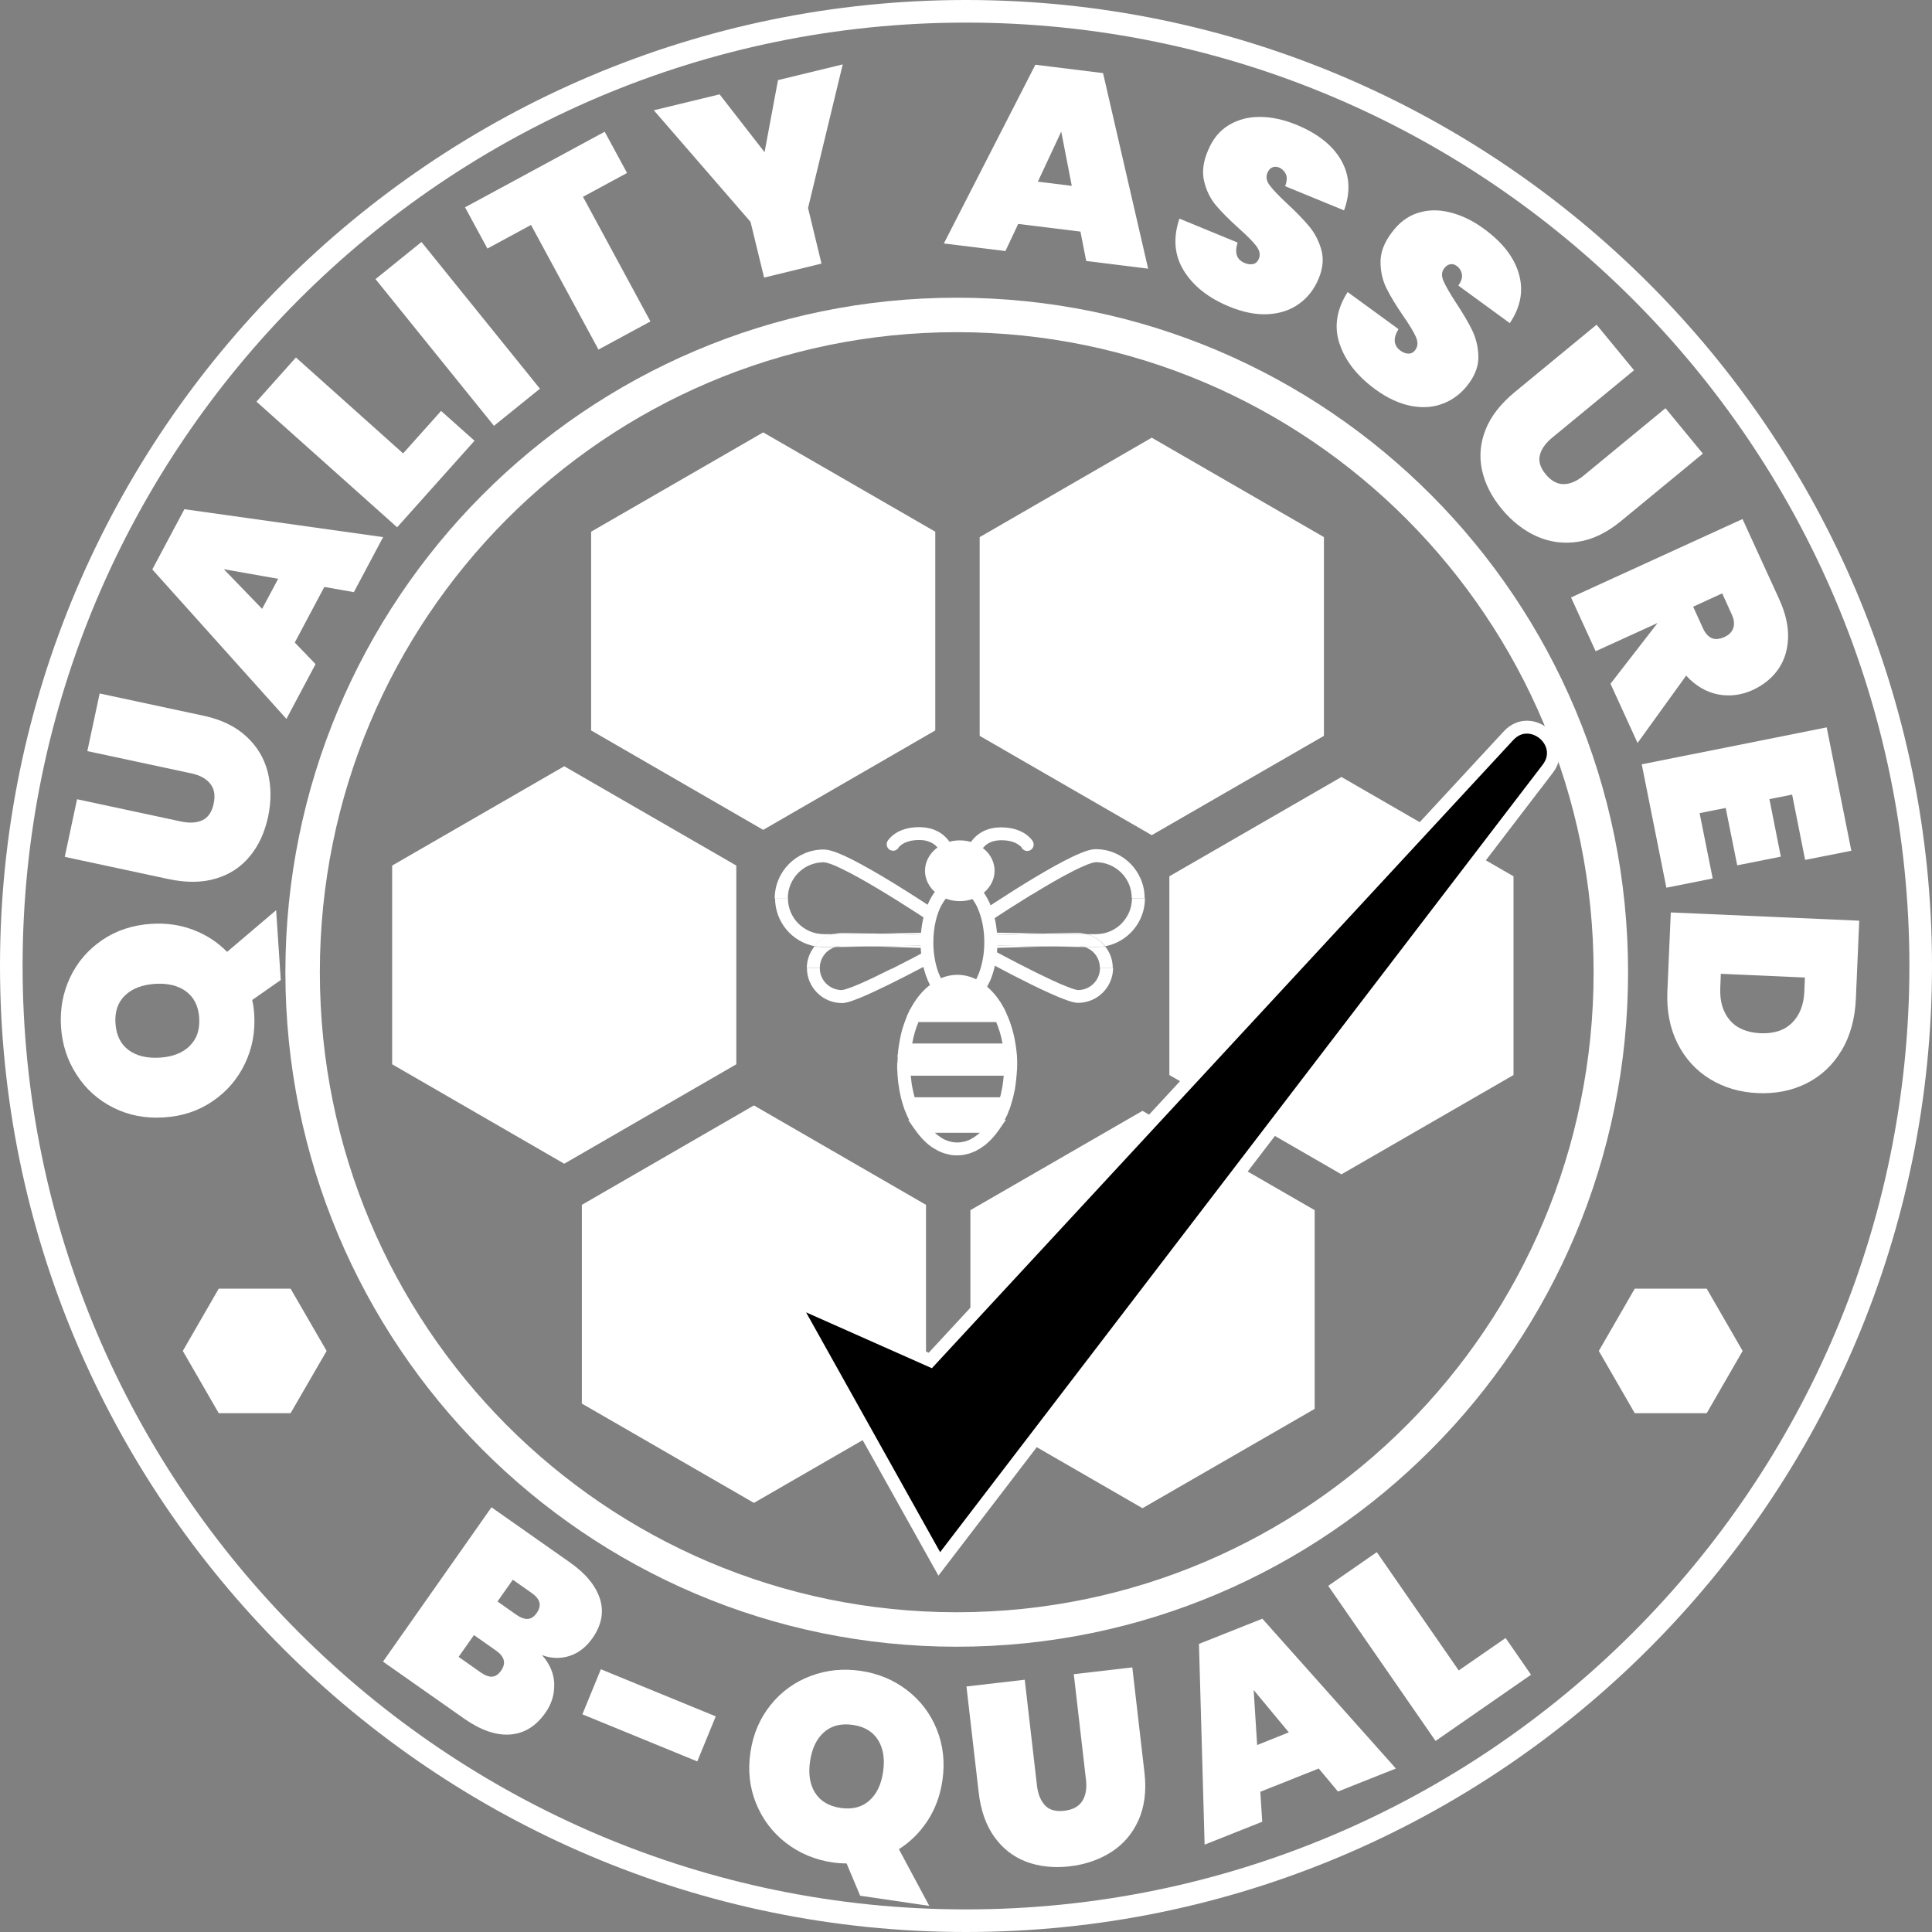 <svg viewBox="0 0 171 171" xmlns="http://www.w3.org/2000/svg" data-name="Layer 1" id="Layer_1">
  <rect x="0" y="0" width="171" height="171" fill="#808080" stroke="none"/>
  <defs>
    <style>
      .cls-1 {
        fill: #fff;
      }
    </style>
  </defs>
  <path d="M85.5,171C38.36,171,0,132.64,0,85.5S38.36,0,85.5,0s85.5,38.36,85.5,85.5-38.35,85.5-85.5,85.5ZM85.5,2C39.46,2,2,39.46,2,85.5s37.46,83.5,83.5,83.5,83.5-37.46,83.5-83.5S131.54,2,85.5,2Z" class="cls-1"></path>
  <path d="M49.05,149.03c.04.92-.22,1.77-.77,2.56-.84,1.2-1.88,1.84-3.13,1.93-1.25.09-2.61-.38-4.09-1.42l-7.16-5.03,9.6-13.66,6.96,4.89c1.39.98,2.27,2.05,2.64,3.21.37,1.16.15,2.33-.66,3.48-.56.8-1.24,1.32-2.04,1.58-.8.25-1.61.23-2.43-.08.69.77,1.05,1.62,1.09,2.54ZM43.56,148.4c.29-.02.55-.19.79-.53.46-.66.31-1.25-.45-1.78l-1.95-1.37-1.36,1.93,1.95,1.37c.39.27.72.4,1.01.38ZM44.04,141.75l1.66,1.17c.39.27.73.39,1.02.37.29-.02.56-.2.78-.52.23-.33.32-.65.24-.94-.07-.29-.3-.57-.69-.84l-1.66-1.17-1.36,1.93Z" class="cls-1"></path>
  <rect transform="translate(-104.82 147.39) rotate(-67.71)" height="10.99" width="4.31" y="146.33" x="55.29" class="cls-1"></rect>
  <path d="M76.13,167.78l-1.2-2.85c-.37,0-.78-.02-1.25-.09-1.55-.23-2.93-.81-4.12-1.73-1.19-.92-2.07-2.09-2.64-3.49-.57-1.4-.74-2.91-.5-4.53.24-1.62.84-3.01,1.79-4.19.95-1.18,2.13-2.03,3.54-2.56,1.4-.53,2.89-.68,4.44-.45,1.55.23,2.92.8,4.11,1.72,1.18.91,2.06,2.07,2.62,3.47.56,1.4.73,2.91.49,4.53-.2,1.32-.63,2.5-1.31,3.54-.68,1.04-1.53,1.88-2.54,2.52l2.69,5.02-6.11-.9ZM72.14,158.67c.46.74,1.21,1.19,2.26,1.35,1.03.15,1.87-.06,2.53-.64.66-.58,1.07-1.43,1.23-2.55.17-1.13.02-2.07-.44-2.82-.46-.74-1.21-1.19-2.23-1.34-1.04-.15-1.89.06-2.55.64-.66.58-1.07,1.43-1.24,2.57-.17,1.12-.02,2.05.44,2.8Z" class="cls-1"></path>
  <path d="M90.7,148.68l1.08,9.35c.09.77.33,1.35.71,1.76s.96.57,1.71.48,1.28-.37,1.59-.86c.31-.49.42-1.11.33-1.88l-1.08-9.35,5.18-.6,1.08,9.35c.18,1.58,0,2.96-.52,4.15-.53,1.19-1.33,2.14-2.4,2.83-1.08.69-2.32,1.12-3.72,1.28s-2.68.02-3.83-.41c-1.15-.44-2.09-1.17-2.83-2.21-.74-1.04-1.2-2.35-1.38-3.95l-1.08-9.35,5.18-.6Z" class="cls-1"></path>
  <path d="M116.72,156.53l-5.17,2.06.17,2.65-5.1,2.03-.5-17.77,5.61-2.23,11.82,13.26-5.13,2.04-1.7-2.04ZM114.08,153.34l-3.12-3.76.31,4.87,2.8-1.12Z" class="cls-1"></path>
  <polygon points="129.11 147.85 133.26 144.98 135.51 148.23 127.06 154.09 117.56 140.36 121.86 137.38 129.11 147.85" class="cls-1"></polygon>
  <path d="M24.85,86.74l-2.53,1.77c.09.36.15.77.18,1.24.1,1.57-.17,3.03-.82,4.39-.65,1.36-1.6,2.47-2.85,3.32-1.25.86-2.69,1.34-4.32,1.44-1.63.11-3.12-.18-4.48-.86-1.35-.68-2.44-1.65-3.25-2.92-.82-1.26-1.28-2.68-1.38-4.24-.1-1.57.17-3.03.81-4.38.64-1.35,1.59-2.45,2.84-3.3,1.25-.85,2.69-1.32,4.32-1.43,1.33-.09,2.58.09,3.73.53,1.16.44,2.16,1.09,3,1.95l4.34-3.69.41,6.16ZM16.79,92.57c.63-.61.91-1.44.84-2.49-.07-1.04-.46-1.81-1.16-2.33-.7-.52-1.62-.74-2.75-.67-1.14.08-2.03.42-2.66,1.03s-.91,1.43-.84,2.47c.07,1.05.46,1.84,1.16,2.36.7.52,1.63.74,2.77.67,1.13-.07,2.01-.42,2.64-1.03Z" class="cls-1"></path>
  <path d="M6.82,70.74l9.2,1.97c.75.16,1.38.12,1.89-.11.51-.24.84-.72,1-1.46s.06-1.33-.31-1.78c-.36-.45-.92-.75-1.67-.91l-9.2-1.97,1.09-5.1,9.2,1.97c1.55.33,2.81.94,3.77,1.82.96.88,1.6,1.94,1.91,3.18.31,1.24.32,2.55.03,3.94-.3,1.38-.83,2.55-1.62,3.5-.78.95-1.78,1.61-3,1.97-1.22.37-2.61.38-4.18.05l-9.2-1.97,1.09-5.1Z" class="cls-1"></path>
  <path d="M28.7,51.96l-2.61,4.91,1.84,1.91-2.58,4.85-11.87-13.23,2.84-5.33,17.59,2.47-2.59,4.87-2.61-.46ZM24.62,51.23l-4.81-.85,3.39,3.51,1.42-2.66Z" class="cls-1"></path>
  <polygon points="35.68 40.13 39.04 36.37 42 39.01 35.15 46.67 22.7 35.55 26.19 31.64 35.68 40.13" class="cls-1"></polygon>
  <rect transform="translate(-9.57 32.02) rotate(-38.92)" height="16.69" width="5.23" y="21.2" x="37.9" class="cls-1"></rect>
  <polygon points="53.52 11.66 55.5 15.31 51.6 17.42 57.57 28.45 52.97 30.94 47 19.91 43.14 22 41.16 18.35 53.52 11.66" class="cls-1"></polygon>
  <polygon points="74.59 5.7 71.52 18.41 72.71 23.33 67.63 24.57 66.43 19.64 57.87 9.76 63.69 8.35 67.67 13.47 68.86 7.09 74.59 5.7" class="cls-1"></polygon>
  <path d="M95.64,20.5l-5.52-.68-1.13,2.4-5.45-.67,8.1-15.82,5.99.74,3.99,17.31-5.48-.68-.51-2.6ZM94.86,16.44l-.93-4.79-2.07,4.43,3,.37Z" class="cls-1"></path>
  <path d="M104.78,23.96c-.84-1.36-.97-2.89-.39-4.61l5.15,2.12c-.29.92-.08,1.52.63,1.81.26.11.51.14.74.09s.4-.2.51-.47c.15-.36.07-.74-.23-1.13-.3-.39-.8-.9-1.51-1.53-.84-.76-1.52-1.43-2.03-2.03-.51-.6-.87-1.32-1.07-2.15-.2-.83-.09-1.75.34-2.74.41-1,1.02-1.75,1.83-2.24.81-.49,1.73-.74,2.77-.73,1.04,0,2.12.24,3.24.7,1.89.78,3.21,1.83,3.96,3.16s.83,2.8.24,4.41l-5.21-2.14c.16-.44.18-.8.06-1.07-.13-.27-.33-.47-.62-.59-.2-.08-.4-.08-.59,0-.19.08-.33.25-.43.5-.14.35-.07.72.22,1.1.29.38.79.91,1.51,1.58.82.76,1.48,1.44,1.98,2.04.49.59.85,1.29,1.07,2.07.22.79.14,1.63-.23,2.53-.39.95-.97,1.7-1.74,2.25-.77.56-1.69.86-2.75.92-1.06.06-2.2-.17-3.42-.67-1.85-.76-3.19-1.82-4.03-3.18Z" class="cls-1"></path>
  <path d="M118.56,30.42c-.5-1.52-.26-3.04.72-4.57l4.5,3.28c-.5.82-.44,1.46.18,1.91.23.17.46.25.7.26.24,0,.44-.1.61-.33.23-.32.25-.7.05-1.15-.2-.45-.57-1.06-1.11-1.84-.64-.93-1.14-1.75-1.49-2.46-.35-.7-.53-1.48-.53-2.34,0-.86.33-1.72.98-2.58.64-.88,1.41-1.46,2.31-1.75.9-.29,1.86-.31,2.87-.05,1.01.25,2.01.73,2.99,1.45,1.65,1.2,2.69,2.54,3.1,4.01.42,1.47.15,2.92-.81,4.34l-4.55-3.32c.26-.39.37-.73.31-1.03-.06-.29-.21-.53-.47-.72-.18-.13-.37-.18-.57-.14-.2.04-.38.16-.54.38-.22.3-.24.68-.04,1.12.19.44.56,1.07,1.09,1.89.62.94,1.1,1.75,1.44,2.45.34.7.52,1.45.55,2.27.03.82-.25,1.62-.82,2.41-.6.83-1.34,1.42-2.23,1.78-.88.36-1.85.44-2.89.24s-2.1-.68-3.17-1.46c-1.61-1.18-2.67-2.52-3.17-4.04Z" class="cls-1"></path>
  <path d="M144.64,32.76l-7.26,5.98c-.59.49-.96,1.01-1.09,1.55-.13.55.04,1.11.52,1.69s1.01.87,1.58.87,1.16-.25,1.76-.74l7.26-5.98,3.31,4.02-7.26,5.98c-1.23,1.01-2.48,1.62-3.77,1.82-1.29.2-2.51.04-3.68-.48-1.17-.53-2.2-1.34-3.1-2.43-.9-1.09-1.48-2.24-1.74-3.44-.26-1.2-.15-2.4.32-3.58.47-1.18,1.33-2.28,2.56-3.3l7.26-5.98,3.31,4.02Z" class="cls-1"></path>
  <path d="M142.55,60.51l4.14-5.34v-.02s-5.46,2.49-5.46,2.49l-2.18-4.76,15.18-6.94,3.24,7.08c.56,1.23.83,2.38.79,3.45-.04,1.07-.33,2-.88,2.78-.55.78-1.3,1.38-2.24,1.82-1.02.46-2.04.59-3.09.39-1.04-.21-1.98-.76-2.81-1.66l-4.3,5.96-2.39-5.23ZM149.86,53.7l.86,1.89c.21.46.47.75.78.89.31.13.69.1,1.13-.1.4-.18.66-.44.78-.79.12-.34.08-.73-.12-1.18l-.86-1.89-2.57,1.18Z" class="cls-1"></path>
  <polygon points="158.62 70.33 156.61 70.73 157.62 75.82 153.76 76.59 152.74 71.51 150.43 71.97 151.59 77.75 147.49 78.57 145.31 67.65 161.68 64.38 163.86 75.3 159.77 76.11 158.62 70.33" class="cls-1"></polygon>
  <path d="M162.99,92.98c-.76,1.28-1.79,2.25-3.08,2.9-1.29.65-2.73.94-4.33.87-1.59-.07-3-.49-4.24-1.25-1.24-.76-2.2-1.82-2.87-3.16-.67-1.34-.97-2.89-.89-4.63l.3-6.95,16.68.73-.3,6.95c-.08,1.74-.5,3.25-1.26,4.54ZM153.1,90.29c.61.72,1.52,1.1,2.71,1.16,1.19.05,2.13-.25,2.8-.92.67-.66,1.04-1.58,1.09-2.76l.05-1.25-7.44-.33-.05,1.25c-.05,1.18.23,2.13.84,2.85Z" class="cls-1"></path>
  <path d="M142.57,86.05h-1.52c0,15.65-6.31,29.81-16.51,40.06-10.21,10.25-24.29,16.59-39.86,16.59-15.57,0-29.65-6.34-39.86-16.59-10.2-10.26-16.51-24.41-16.51-40.06,0-15.65,6.31-29.81,16.51-40.06,10.21-10.25,24.29-16.59,39.86-16.59,15.57,0,29.65,6.34,39.86,16.59,10.2,10.26,16.51,24.41,16.51,40.06h3.05c0-16.48-6.65-31.41-17.4-42.21-10.75-10.8-25.61-17.49-42.02-17.49-16.41,0-31.27,6.69-42.02,17.49-10.75,10.8-17.4,25.73-17.4,42.21,0,16.48,6.65,31.41,17.4,42.21,10.75,10.8,25.61,17.49,42.02,17.49,16.41,0,31.27-6.69,42.02-17.49,10.75-10.8,17.4-25.73,17.4-42.21h-1.52Z" class="cls-1"></path>
  <polygon points="103.5 95.15 103.5 77.56 118.73 68.77 133.96 77.56 133.96 95.15 118.73 103.94 103.5 95.15" class="cls-1"></polygon>
  <polygon points="85.89 107.11 101.12 98.32 116.36 107.11 116.36 124.7 101.12 133.49 85.89 124.7 85.89 107.11" class="cls-1"></polygon>
  <polygon points="66.73 97.84 81.96 106.64 81.96 124.23 66.73 133.02 51.5 124.23 51.5 106.64 66.73 97.84" class="cls-1"></polygon>
  <polygon points="65.17 76.61 65.17 94.2 49.94 103 34.71 94.2 34.71 76.61 49.94 67.82 65.17 76.61" class="cls-1"></polygon>
  <polygon points="82.78 64.65 67.55 73.45 52.32 64.65 52.32 47.06 67.55 38.27 82.78 47.06 82.78 64.65" class="cls-1"></polygon>
  <polygon points="101.94 73.92 86.71 65.13 86.71 47.54 101.94 38.74 117.18 47.54 117.18 65.13 101.94 73.92" class="cls-1"></polygon>
  <path d="M70.01,114.94l12.33,5.47,51.17-55.29c1.97-2.13,5.24.63,3.48,2.93l-53.85,70.37-13.13-23.48Z"></path>
  <path d="M70.01,114.94l-.23.52,12.7,5.64,51.45-55.59c.4-.43.81-.58,1.22-.58.44,0,.89.2,1.23.52.34.33.54.76.54,1.2,0,.33-.1.67-.39,1.05l-53.32,69.68-12.7-22.72-.5.28-.23.52.23-.52-.5.28,13.55,24.24,54.38-71.06c.42-.55.62-1.16.62-1.74,0-.8-.36-1.51-.89-2.03-.53-.51-1.25-.84-2.02-.84-.72,0-1.47.3-2.06.95l-50.89,54.99-13.52-6,.84,1.5.5-.28Z" class="cls-1"></path>
  <path d="M92.69,82.63c1.37.02,2.62.04,3.48.05-.25-.06-.5-.11-.76-.11-.42,0-1.46.02-2.71.05Z" class="cls-1"></path>
  <path d="M97.36,85.68c0,.54-.22,1.03-.57,1.38-.36.36-.84.57-1.38.57,0,0-.09,0-.2-.04-.22-.05-.55-.17-.94-.33-1.39-.56-3.55-1.66-5.35-2.61-.44-.23-.85-.45-1.23-.66-.03.42-.08.83-.16,1.21.64.34,1.36.72,2.09,1.1,1.17.6,2.39,1.21,3.41,1.66.51.23.97.42,1.37.56.2.07.38.13.54.17.17.04.31.07.48.07,1.71,0,3.1-1.39,3.1-3.1h-1.14Z" class="cls-1"></path>
  <path d="M91.63,83.8c.37,0,.72-.02,1.06-.03-.9-.02-1.86-.03-2.79-.05-.77-.01-1.52-.03-2.21-.04,0,.08,0,.15,0,.23,1.16-.03,2.61-.07,3.95-.11Z" class="cls-1"></path>
  <path d="M96,83.82c.3.1.56.25.78.47.36.36.57.84.57,1.38h1.14c0-.73-.26-1.4-.69-1.93-.26.05-.54.08-.81.08-.23,0-.58,0-1,0Z" class="cls-1"></path>
  <path d="M91.3,79.2c1.27-.78,2.53-1.52,3.58-2.05.52-.27.99-.48,1.36-.63.19-.07.35-.13.48-.16.13-.03.23-.05.27-.05.88,0,1.67.36,2.25.93.58.58.93,1.37.93,2.25h1.14c0-2.39-1.94-4.33-4.33-4.33-.21,0-.42.04-.64.1-.41.12-.89.32-1.44.58-1.9.91-4.6,2.58-6.84,4.04-.31.2-.6.39-.89.58.14.35.24.74.33,1.15,1.12-.74,2.46-1.6,3.79-2.42Z" class="cls-1"></path>
  <path d="M87.65,82.54c0,.08.01.15.02.23.66-.02,1.41-.04,2.18-.06.96-.03,1.95-.05,2.84-.08-.9-.02-1.84-.03-2.77-.05-.8-.01-1.56-.03-2.27-.04Z" class="cls-1"></path>
  <path d="M95.4,83.72c-.4,0-1.44.02-2.71.05,1.28.02,2.46.04,3.31.05-.19-.06-.39-.1-.6-.1Z" class="cls-1"></path>
  <path d="M101.33,79.5h-1.14c0,.88-.36,1.67-.93,2.25-.58.58-1.37.93-2.25.93-.2,0-.49,0-.83,0,.66.17,1.23.55,1.65,1.07,2-.38,3.51-2.14,3.51-4.25Z" class="cls-1"></path>
  <path d="M96.16,82.68c-.86,0-2.11-.03-3.48-.05-.88.02-1.87.05-2.84.08-.77.02-1.52.04-2.18.06.01.21.02.42.02.64,0,.09,0,.18,0,.27.69.01,1.44.03,2.21.04.93.02,1.89.03,2.79.05,1.26-.03,2.31-.05,2.71-.05.21,0,.41.04.6.1.42,0,.76,0,1,0,.28,0,.55-.03.81-.08-.41-.52-.99-.9-1.65-1.07Z" class="cls-1"></path>
  <path d="M72.56,85.68c0-.54.22-1.03.57-1.38.22-.22.48-.37.78-.47-.42,0-.76,0-1,0-.28,0-.55-.03-.81-.08-.42.53-.69,1.19-.69,1.93h1.14Z" class="cls-1"></path>
  <path d="M82.06,83.9c0-.07,0-.15,0-.22-.64.01-1.34.03-2.04.04-.93.02-1.89.03-2.79.05.88.02,1.86.05,2.81.08.72.02,1.41.04,2.03.06Z" class="cls-1"></path>
  <path d="M73.75,82.68c.86,0,2.11-.03,3.48-.05-1.25-.03-2.29-.05-2.71-.05-.27,0-.52.04-.76.11Z" class="cls-1"></path>
  <path d="M78.91,85.74c-1.02.51-2.02,1-2.84,1.35-.41.18-.77.32-1.05.41-.14.05-.26.08-.35.1-.09.02-.16.03-.16.03-.54,0-1.03-.22-1.38-.57-.36-.36-.57-.84-.57-1.38h-1.14c0,1.71,1.39,3.1,3.1,3.1.17,0,.32-.03.48-.07.31-.08.67-.21,1.09-.38,1.47-.6,3.64-1.7,5.45-2.65.24-.13.48-.25.71-.37-.08-.38-.14-.78-.17-1.2-.93.5-2.05,1.09-3.17,1.65Z" class="cls-1"></path>
  <path d="M73.75,82.68c-.35,0-.63,0-.83,0-.88,0-1.67-.36-2.25-.93-.58-.58-.93-1.37-.93-2.25h-1.14c0,2.11,1.51,3.87,3.51,4.25.41-.52.99-.9,1.65-1.07Z" class="cls-1"></path>
  <path d="M74.52,83.72c-.21,0-.41.04-.6.1.85,0,2.03-.03,3.31-.05-1.26-.03-2.31-.05-2.71-.05Z" class="cls-1"></path>
  <path d="M77.23,82.63c.88.02,1.87.05,2.84.08.7.02,1.39.04,2.01.06,0-.07.01-.15.02-.22-1.49.03-3.26.06-4.87.09Z" class="cls-1"></path>
  <path d="M69.73,79.5c0-.88.36-1.67.93-2.25.58-.58,1.37-.93,2.25-.93.05,0,.17.02.33.06.3.08.74.26,1.25.51,1.8.86,4.49,2.52,6.72,3.96.36.23.7.46,1.03.68.09-.41.2-.79.34-1.14-.71-.47-1.49-.97-2.28-1.47-1.45-.92-2.97-1.83-4.28-2.53-.65-.35-1.25-.64-1.76-.85-.26-.11-.5-.19-.72-.25-.22-.06-.42-.1-.64-.1-2.39,0-4.33,1.94-4.33,4.33h1.14Z" class="cls-1"></path>
  <path d="M73.91,83.82c.19-.06.39-.1.6-.1.4,0,1.44.02,2.71.05.91-.02,1.86-.03,2.79-.05.71-.01,1.4-.03,2.04-.04,0-.09,0-.18,0-.28,0-.22,0-.43.02-.64-.62-.02-1.31-.04-2.01-.06-.96-.03-1.96-.05-2.84-.08-1.37.02-2.62.04-3.48.05-.66.17-1.23.55-1.65,1.07.26.05.54.08.81.08.23,0,.58,0,1,0Z" class="cls-1"></path>
  <path d="M87.5,83.91c.06.03.11.06.17.09,0-.03,0-.06,0-.1-.06,0-.12,0-.17,0Z" class="cls-1"></path>
  <path d="M82.08,84.09c.11-.06.22-.12.33-.18-.11,0-.23,0-.34,0,0,.06,0,.12.01.19Z" class="cls-1"></path>
  <ellipse ry="2.12" rx="2.5" cy="77.07" cx="84.96" class="cls-1"></ellipse>
  <path d="M87.46,77.07h-.57c0,.4-.19.77-.53,1.06-.34.29-.84.49-1.4.49-.56,0-1.06-.19-1.4-.49-.34-.29-.53-.66-.53-1.06,0-.4.19-.77.53-1.06.34-.29.84-.49,1.4-.49.56,0,1.06.19,1.4.49.34.29.53.66.53,1.06h1.14c0-.77-.37-1.46-.94-1.93-.56-.48-1.32-.76-2.14-.76-.82,0-1.58.28-2.14.76-.56.47-.94,1.16-.94,1.93,0,.77.37,1.46.94,1.93.56.48,1.32.76,2.14.76.82,0,1.58-.28,2.14-.76.56-.47.94-1.16.94-1.93h-.57Z" class="cls-1"></path>
  <path d="M86.77,75.43l-.32-.11.32.12h0s-.32-.12-.32-.12l.32.12h0c.02-.06.15-.33.41-.58.27-.24.67-.47,1.37-.49h.09c.77,0,1.22.2,1.49.38.13.09.22.17.27.23l.05.06h0s.24-.15.24-.15l-.25.15h0s.24-.15.24-.15l-.25.15c.16.27.51.36.78.2.27-.16.36-.51.2-.78-.03-.06-.23-.36-.67-.66-.45-.3-1.15-.57-2.12-.57-.04,0-.08,0-.12,0-.53.01-.98.12-1.36.29-.56.26-.93.63-1.16.94-.23.31-.31.56-.33.6-.1.3.06.62.36.73.3.1.62-.06.73-.36h0Z" class="cls-1"></path>
  <path d="M84.31,75.01c-.02-.05-.17-.47-.61-.91-.22-.22-.51-.44-.88-.6-.37-.17-.82-.27-1.35-.29-.04,0-.08,0-.12,0-.98,0-1.68.27-2.12.57-.45.3-.64.6-.67.66-.16.27-.07.62.2.78.27.16.62.07.78-.2l-.25-.15.24.16h0s-.25-.16-.25-.16l.24.16.02-.03c.05-.06.19-.22.47-.37.28-.14.7-.28,1.33-.28h.09c.39,0,.68.09.91.19.35.15.57.37.7.56.07.09.11.17.14.22l.03.06h0s.23-.08.23-.08l-.23.08h0s.23-.08.23-.08l-.23.08c.11.3.43.45.73.35.3-.11.45-.43.35-.73h0Z" class="cls-1"></path>
  <g>
    <path d="M82.57,101.58s.05.03.07.04c-.13-.08-.26-.18-.38-.27.1.08.2.16.31.23Z" class="cls-1"></path>
    <path d="M86.89,101.58s.08-.07.13-.1c-.07.05-.13.1-.2.14.02-.01.05-.03.07-.04Z" class="cls-1"></path>
    <path d="M85.53,102.16c-.08.02-.16.04-.25.06.08-.01.16-.04.25-.06Z" class="cls-1"></path>
    <path d="M86.14,101.97c-.11.04-.21.09-.32.12.11-.03.21-.08.32-.12Z" class="cls-1"></path>
    <path d="M84.17,102.22c-.08-.01-.16-.04-.25-.06.08.02.16.04.25.06Z" class="cls-1"></path>
    <path d="M86.7,101.69c-.12.07-.24.14-.36.2.12-.06.24-.13.36-.2Z" class="cls-1"></path>
    <path d="M83.63,102.09c-.11-.03-.21-.08-.32-.12.1.04.21.09.32.12Z" class="cls-1"></path>
    <path d="M83.12,101.89c-.12-.06-.24-.13-.36-.2.12.07.24.14.36.2Z" class="cls-1"></path>
    <polygon points="90.04 94.27 90.04 94.28 90.04 94.27 90.04 94.27" class="cls-1"></polygon>
    <polygon points="90.04 94.27 90.04 94.27 90.04 94.27 90.04 94.27" class="cls-1"></polygon>
    <path d="M85.11,101.09c-.13.02-.25.03-.38.03.13,0,.26-.01.38-.03Z" class="cls-1"></path>
    <path d="M85.48,101c-.06.02-.12.03-.18.04.06-.01.12-.02.18-.04Z" class="cls-1"></path>
    <path d="M84.73,101.12c-.13,0-.26-.01-.38-.03.13.02.25.03.38.03Z" class="cls-1"></path>
    <path d="M84.15,101.04c-.06-.01-.12-.02-.18-.04.06.02.12.03.18.04Z" class="cls-1"></path>
    <path d="M82.65,101.64s.07.04.1.06c-.04-.02-.08-.04-.12-.07,0,0,.01,0,.02.01Z" class="cls-1"></path>
    <path d="M82.25,101.35s-.05-.03-.07-.05c.02.02.05.03.07.05Z" class="cls-1"></path>
    <path d="M87.44,101.14c-.14.12-.28.23-.42.34.15-.1.29-.22.42-.34Z" class="cls-1"></path>
    <path d="M83.31,101.97c-.06-.03-.13-.05-.19-.08.06.03.13.05.19.08Z" class="cls-1"></path>
    <path d="M86.8,101.64s.01,0,.02-.01c-.04.02-.08.04-.12.07.03-.02.07-.04.1-.06Z" class="cls-1"></path>
    <path d="M84.73,102.26c-.19,0-.38-.02-.56-.04.18.03.37.04.56.04Z" class="cls-1"></path>
    <path d="M83.92,102.16c-.1-.02-.2-.04-.29-.07.1.03.19.05.29.07Z" class="cls-1"></path>
    <path d="M85.82,102.09c-.1.03-.19.05-.29.07.1-.02.2-.04.29-.07Z" class="cls-1"></path>
    <path d="M86.34,101.89c-.06.03-.13.05-.19.08.06-.03.13-.05.19-.08Z" class="cls-1"></path>
    <path d="M85.29,102.22c-.18.03-.37.04-.56.04.19,0,.38-.02.56-.04Z" class="cls-1"></path>
    <path d="M85.42,101.6c-.07.02-.14.04-.22.05.07-.01.14-.03.22-.05Z" class="cls-1"></path>
    <path d="M84.25,101.65c-.07-.01-.14-.03-.22-.05.07.02.14.04.22.05Z" class="cls-1"></path>
    <path d="M85.94,101.43c-.1.04-.19.08-.29.11.1-.03.19-.07.29-.11Z" class="cls-1"></path>
    <path d="M86.42,101.19c-.11.07-.22.13-.33.18.11-.05.22-.12.33-.18Z" class="cls-1"></path>
    <path d="M83.36,101.38c-.11-.05-.22-.12-.33-.18.11.07.22.13.33.18Z" class="cls-1"></path>
    <path d="M83.8,101.55c-.1-.03-.19-.07-.29-.11.1.04.19.08.29.11Z" class="cls-1"></path>
    <path d="M85.3,101.04c-.06.02-.13.03-.19.04.06,0,.13-.03.19-.04Z" class="cls-1"></path>
    <path d="M84.34,101.09c-.06-.01-.13-.03-.19-.04.06.01.13.03.19.04Z" class="cls-1"></path>
    <path d="M83.03,101.19s-.06-.03-.08-.05c.03.02.06.03.08.05Z" class="cls-1"></path>
    <path d="M84.73,101.69c-.16,0-.32-.01-.47-.04.16.02.31.04.47.04Z" class="cls-1"></path>
    <path d="M84.04,101.6c-.08-.02-.16-.03-.24-.06.08.02.16.04.24.06Z" class="cls-1"></path>
    <path d="M85.2,101.65c-.16.02-.31.04-.47.04.16,0,.32-.01.47-.04Z" class="cls-1"></path>
    <path d="M85.65,101.55c-.08.02-.16.04-.24.06.08-.02.16-.03.24-.06Z" class="cls-1"></path>
    <path d="M83.51,101.44s-.1-.04-.15-.06c.05.02.1.04.15.06Z" class="cls-1"></path>
    <path d="M86.5,101.15s-.06.03-.08.05c.03-.02.06-.03.08-.05Z" class="cls-1"></path>
    <path d="M86.09,101.38s-.1.04-.15.06c.05-.02.1-.04.15-.06Z" class="cls-1"></path>
    <path d="M90.04,94.07h-.01c0,.07,0,.14,0,.2v-.2Z" class="cls-1"></path>
    <path d="M90.02,94.66v-.38c.01.26,0,.51-.02.76,0-.13.02-.25.02-.38Z" class="cls-1"></path>
    <path d="M90.03,94.07c0-.19,0-.37-.02-.55h.01l-.07-.64s0,0,0,0c-.14-1.17-.44-2.26-.88-3.2,0,0,0,0,0-.01l-.15-.33h0c-.11-.21-.23-.41-.35-.61-.35-.54-.75-1.02-1.2-1.4.14-.26.28-.54.39-.84.33-.89.52-1.95.52-3.08,0-1.51-.33-2.88-.9-3.91-.28-.52-.63-.96-1.05-1.28-.41-.32-.91-.52-1.45-.52-.53,0-1.03.2-1.45.52-.62.49-1.1,1.23-1.43,2.12-.33.89-.52,1.95-.52,3.08,0,1.44.31,2.74.83,3.76-.7.54-1.29,1.27-1.75,2.16h-.02l-.15.33s-.02.05-.03.07c-.03.06-.06.11-.08.17-.04.1-.07.2-.11.3-.05.13-.1.26-.15.4-.05.16-.11.32-.16.49-.05.16-.08.32-.12.48-.05.23-.1.47-.14.71-.03.2-.07.4-.09.6l-.02.14v.11s-.06.39-.06.39h.03c-.01.18-.02.37-.03.55h-.02v.2s0,0,0,0c0,.02,0,.04,0,.07v.32s.01,0,.01.01c0,.28.03.55.05.82,0,.01,0,.02,0,.03.03.26.06.52.11.77,0,.02,0,.03,0,.05.04.25.1.5.15.74,0,.02,0,.03.01.05.06.25.13.49.21.73,0,0,0,0,0,0h0s.06.19.06.19l.07.21h.01c.11.3.24.59.38.86h-.08l.47.68s.01.02.02.03c.03.05.07.1.11.15l.02.03s0,0,.01.01c.11.16.23.31.35.46,0,0,.01.01.02.02.12.15.24.28.37.41.01.01.02.02.03.03.12.12.25.24.38.35.02.02.05.03.07.05.12.1.25.19.38.27.04.02.08.04.12.07.12.07.24.14.36.2.06.03.13.05.19.08.1.04.21.09.32.12.1.03.19.05.29.07.08.02.16.04.25.06.18.03.37.04.56.04.19,0,.38-.02.56-.04.08-.01.16-.04.25-.06.1-.02.2-.04.29-.07.11-.03.21-.08.32-.12.06-.03.13-.05.19-.08.12-.06.24-.13.36-.2.04-.02.08-.04.12-.07.07-.04.13-.1.2-.14.15-.1.29-.22.42-.34.07-.06.14-.12.21-.19.16-.16.31-.33.46-.51.07-.09.15-.19.22-.29.04-.05.08-.1.11-.15l.61-.89h-.1c.08-.16.16-.3.24-.47.05-.13.09-.26.14-.39h.02l.13-.39s.01-.05.02-.08c.04-.13.08-.27.12-.4.05-.17.09-.34.13-.52.03-.15.07-.3.1-.46.03-.19.06-.38.08-.57.03-.26.06-.53.08-.8.02-.25.04-.5.04-.76h0s0,0,0,0c0-.07,0-.14,0-.2ZM86.19,100.67s-.03.02-.05.03c-.1.06-.2.12-.3.17-.03.02-.07.03-.1.04-.09.04-.17.07-.26.1-.06.02-.12.03-.18.04-.06.01-.13.03-.19.04-.13.02-.25.03-.38.03-.13,0-.26-.01-.38-.03-.06,0-.13-.03-.19-.04-.06-.01-.12-.02-.18-.04-.09-.03-.17-.06-.26-.1-.03-.01-.07-.03-.1-.04-.1-.05-.2-.1-.3-.17-.02,0-.03-.02-.05-.03-.06-.04-.11-.08-.17-.12-.1-.07-.2-.15-.3-.24-.02-.01-.03-.03-.05-.05h3.97c-.06.05-.12.11-.18.16,0,0,0,0-.01,0-.11.09-.22.17-.33.24ZM80.95,97.11s0-.03-.01-.04c-.04-.15-.08-.29-.11-.44-.03-.14-.06-.28-.09-.43-.03-.15-.05-.3-.07-.46-.02-.17-.04-.35-.06-.53h8.23c-.03.31-.06.61-.11.91,0,0,0,0,0,.01-.04.23-.09.46-.14.68,0,.01,0,.02,0,.04-.02.09-.05.18-.08.27h-7.55ZM88.17,90.47c.02.05.04.1.07.16.04.11.08.21.12.32.05.15.1.3.15.45.04.13.07.26.1.39.04.19.09.38.12.57h-7.99c.12-.69.31-1.32.55-1.9h6.88ZM83.38,80.04c.23-.41.49-.73.74-.93.26-.2.5-.28.75-.29.25,0,.49.09.75.29.39.3.78.86,1.05,1.61.28.75.45,1.68.45,2.68,0,1.3-.29,2.46-.72,3.28-.52-.26-1.09-.4-1.68-.4-.5,0-.98.11-1.44.3-.08-.16-.15-.32-.22-.5-.28-.75-.45-1.68-.45-2.68,0-1.34.3-2.54.76-3.36Z" class="cls-1"></path>
  </g>
  <polygon points="25.72 114.06 19.36 114.06 16.18 119.57 19.36 125.08 25.72 125.08 28.91 119.57 25.72 114.06" class="cls-1"></polygon>
  <polygon points="151.06 114.06 144.69 114.06 141.51 119.57 144.69 125.08 151.06 125.08 154.24 119.57 151.06 114.06" class="cls-1"></polygon>
</svg>